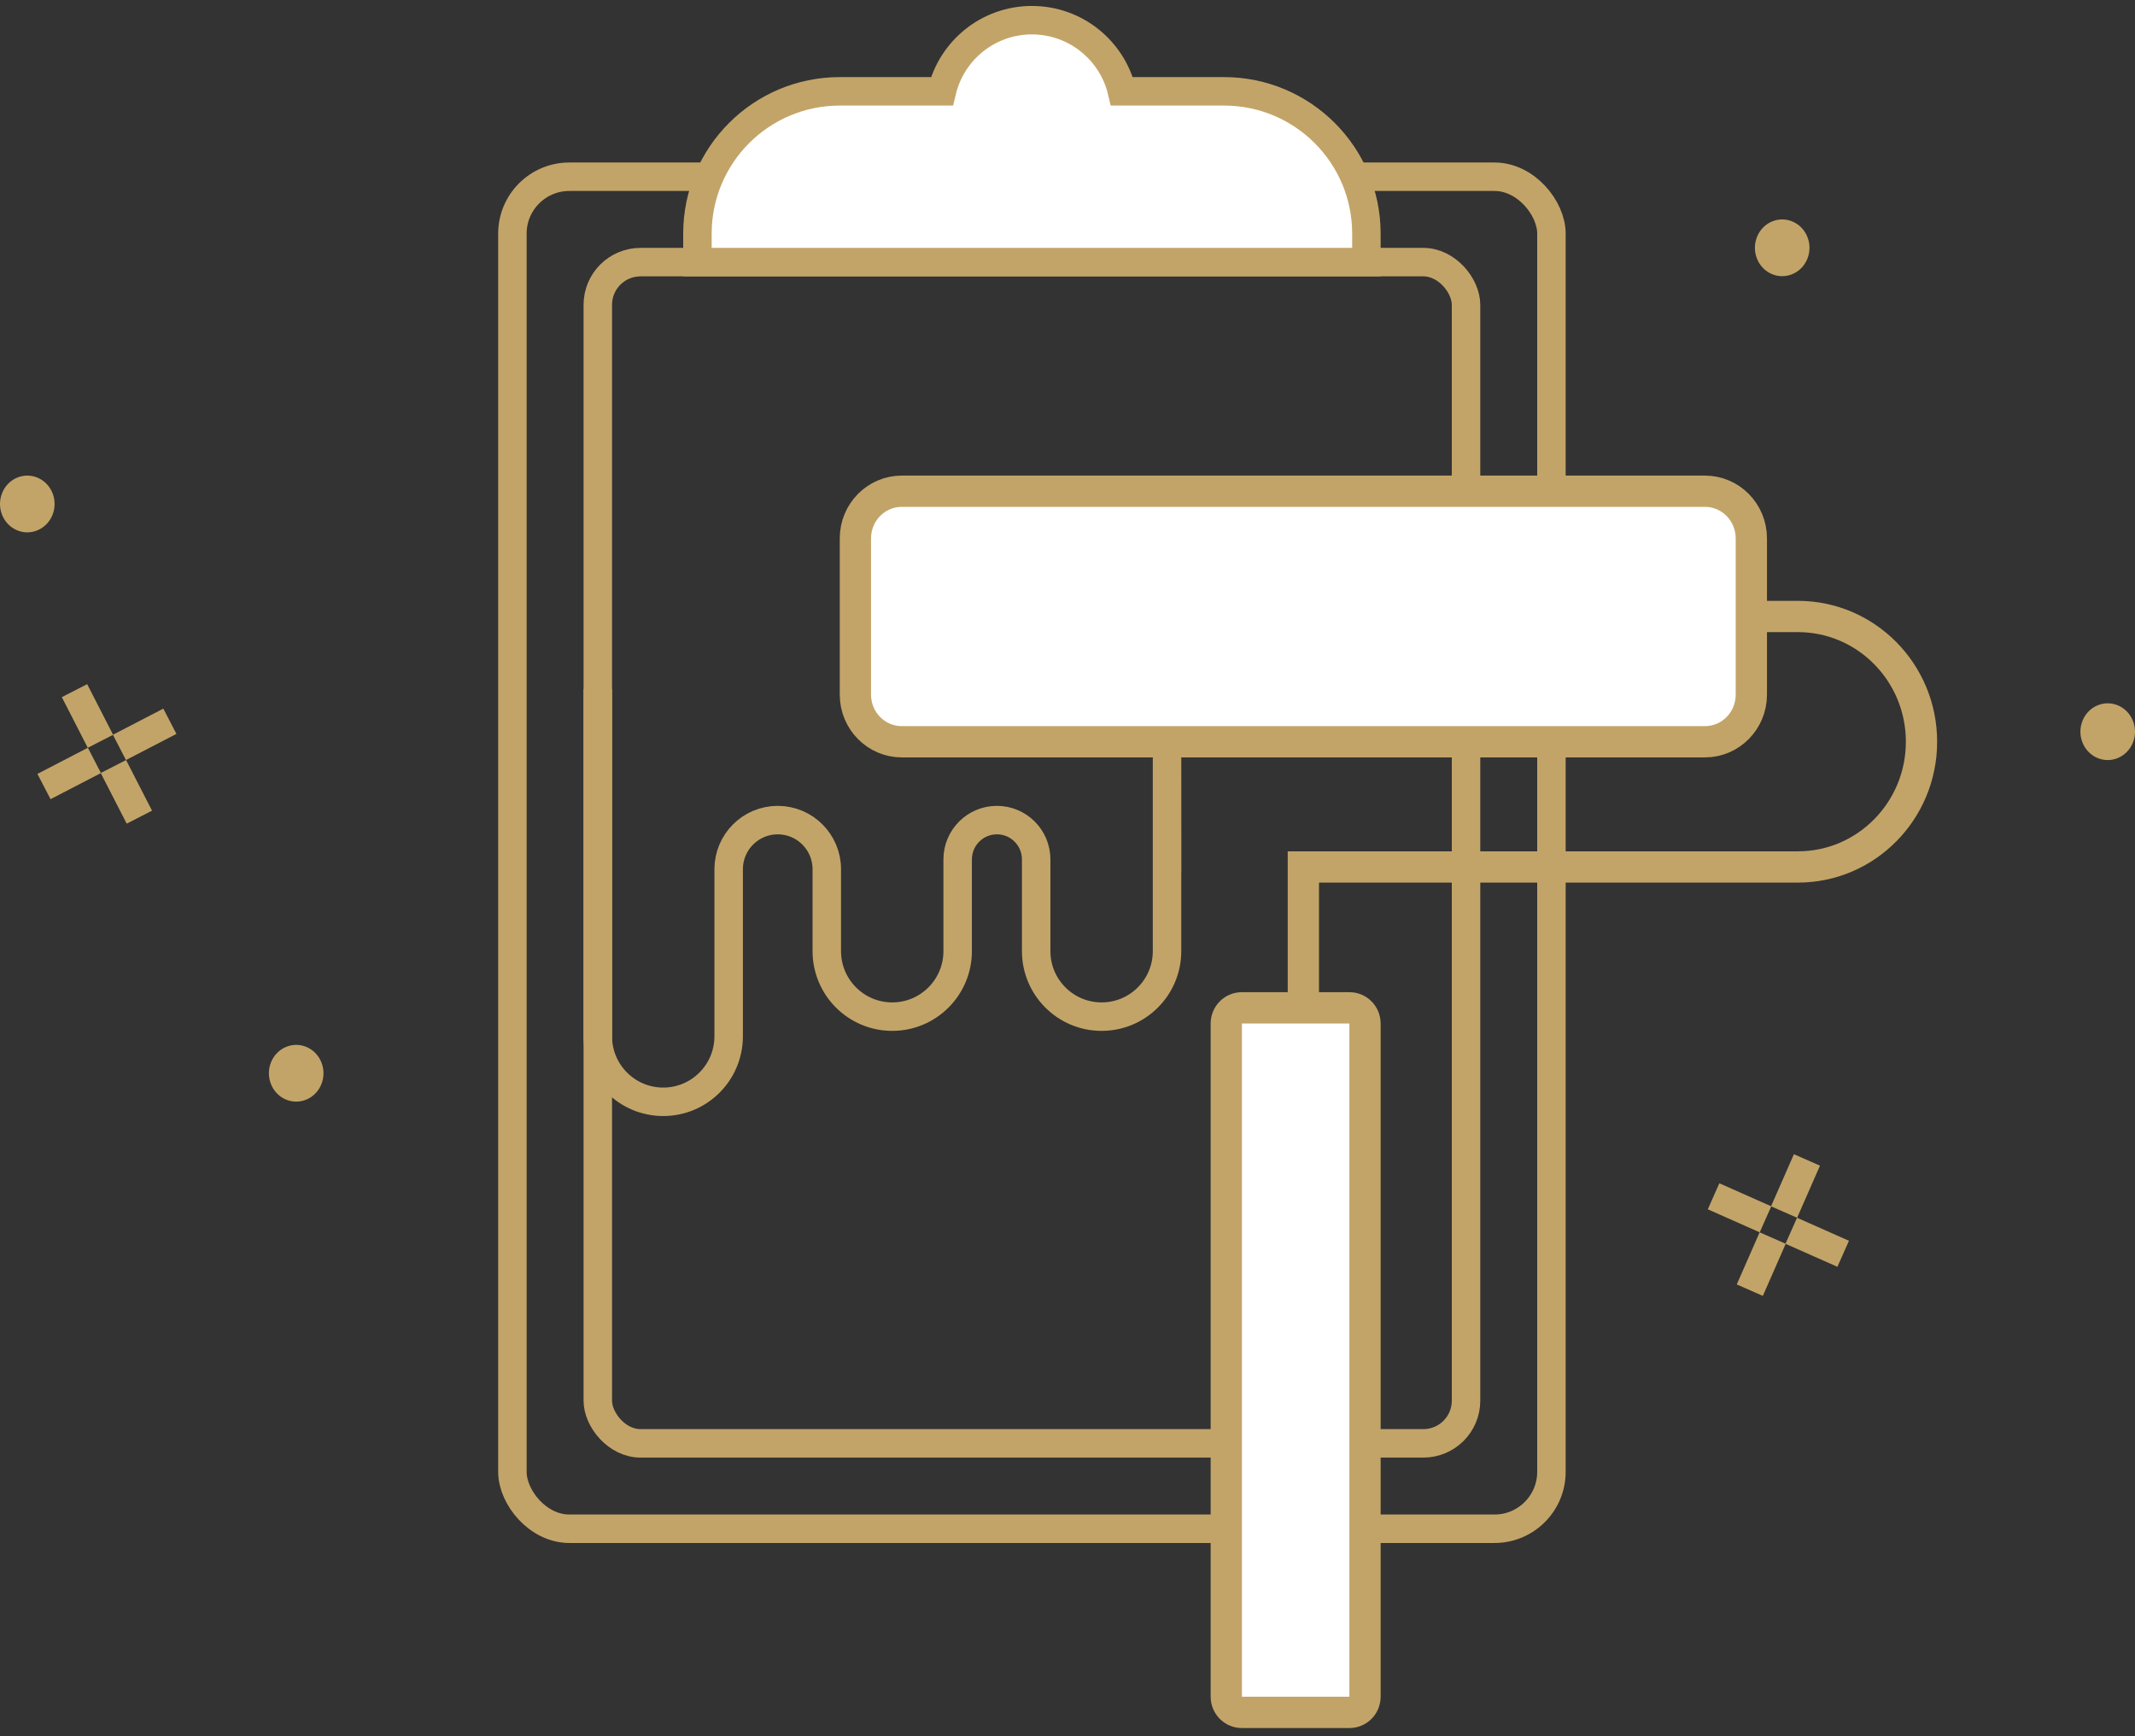 <?xml version="1.0" encoding="UTF-8"?>
<svg xmlns="http://www.w3.org/2000/svg" width="150" height="122" viewBox="0 0 150 122" fill="none">
  <rect x="0" y="0" width="150" height="122" fill="#333333" stroke="none"/>
  <path d="M124.439 19.236C123.47 18.791 123.031 17.615 123.459 16.607C123.886 15.6 125.018 15.144 125.987 15.588C126.956 16.032 127.395 17.209 126.967 18.217C126.54 19.224 125.408 19.68 124.439 19.236Z" fill="#C3A468"></path>
  <path d="M1.144 37.236C0.175 36.791 -0.264 35.615 0.164 34.607C0.591 33.6 1.723 33.144 2.692 33.588C3.661 34.032 4.1 35.209 3.672 36.217C3.245 37.224 2.113 37.68 1.144 37.236Z" fill="#C3A468"></path>
  <path d="M20.036 77.236C19.067 76.791 18.628 75.615 19.055 74.607C19.483 73.6 20.615 73.144 21.584 73.588C22.553 74.032 22.992 75.209 22.564 76.217C22.137 77.224 21.005 77.68 20.036 77.236Z" fill="#C3A468"></path>
  <path d="M147.308 53.236C146.339 52.791 145.9 51.615 146.328 50.607C146.755 49.6 147.887 49.144 148.856 49.588C149.825 50.032 150.264 51.209 149.837 52.217C149.409 53.224 148.277 53.68 147.308 53.236Z" fill="#C3A468"></path>
  <path d="M126.764 86.885L128.583 87.692M121.306 84.463L123.125 85.27M124.142 87.907L123.339 89.737M126.55 82.418L125.747 84.248" stroke="#C3A468" stroke-width="2" stroke-linecap="square"></path>
  <path d="M9.28 52.056L11.047 51.14M3.978 54.806L5.745 53.89M8.424 54.751L9.335 56.528M5.69 49.418L6.601 51.196" stroke="#C3A468" stroke-width="2" stroke-linecap="square"></path>
  <rect x="36" y="12.418" width="73" height="95" rx="4" stroke="#C3A468" stroke-width="2"></rect>
  <rect x="42" y="18.418" width="61" height="83" rx="3" stroke="#C3A468" stroke-width="2"></rect>
  <path d="M78.826 6.418H86C91.523 6.418 96 10.895 96 16.418V18.418H49V16.418C49 10.895 53.477 6.418 59 6.418H66.174C66.851 3.551 69.426 1.418 72.5 1.418C75.574 1.418 78.149 3.551 78.826 6.418Z" fill="white" stroke="#C3A468" stroke-width="2"></path>
  <path d="M119.788 34.516C121.573 34.516 123.045 35.986 123.045 37.83L123.045 48.806C123.045 50.65 121.573 52.12 119.788 52.12L63.355 52.12C61.57 52.12 60.098 50.65 60.098 48.806L60.098 37.83C60.098 35.986 61.57 34.516 63.355 34.516L119.788 34.516Z" fill="white" stroke="#C3A468" stroke-width="2.197"></path>
  <path d="M122.514 43.317L126.314 43.317C131.111 43.317 135 47.257 135 52.117C135 56.978 131.111 60.917 126.314 60.917L91.571 60.917L91.571 70.268" stroke="#C3A468" stroke-width="2.197"></path>
  <path d="M95.902 119.212C95.902 119.837 95.406 120.32 94.823 120.32L87.235 120.32C86.653 120.32 86.156 119.837 86.156 119.212L86.156 71.924C86.156 71.299 86.653 70.816 87.235 70.816L94.823 70.816C95.406 70.816 95.902 71.299 95.902 71.924L95.902 119.212Z" fill="white" stroke="#C3A468" stroke-width="2.197"></path>
  <path d="M82 61.307L81.993 52.307V66.831C81.993 69.373 79.935 71.434 77.396 71.434C74.858 71.434 72.799 69.373 72.799 66.831V60.386C72.799 58.861 71.564 57.624 70.041 57.624C68.518 57.624 67.283 58.861 67.283 60.386V66.831C67.283 69.373 65.225 71.434 62.686 71.434C60.147 71.434 58.089 69.373 58.089 66.831V61.077C58.089 59.17 56.546 57.624 54.642 57.624C52.737 57.624 51.194 59.17 51.194 61.077V72.815C51.194 75.357 49.136 77.418 46.597 77.418C44.058 77.418 42 75.357 42 72.815V48.418" stroke="#C3A468" stroke-width="2"></path>
</svg>

